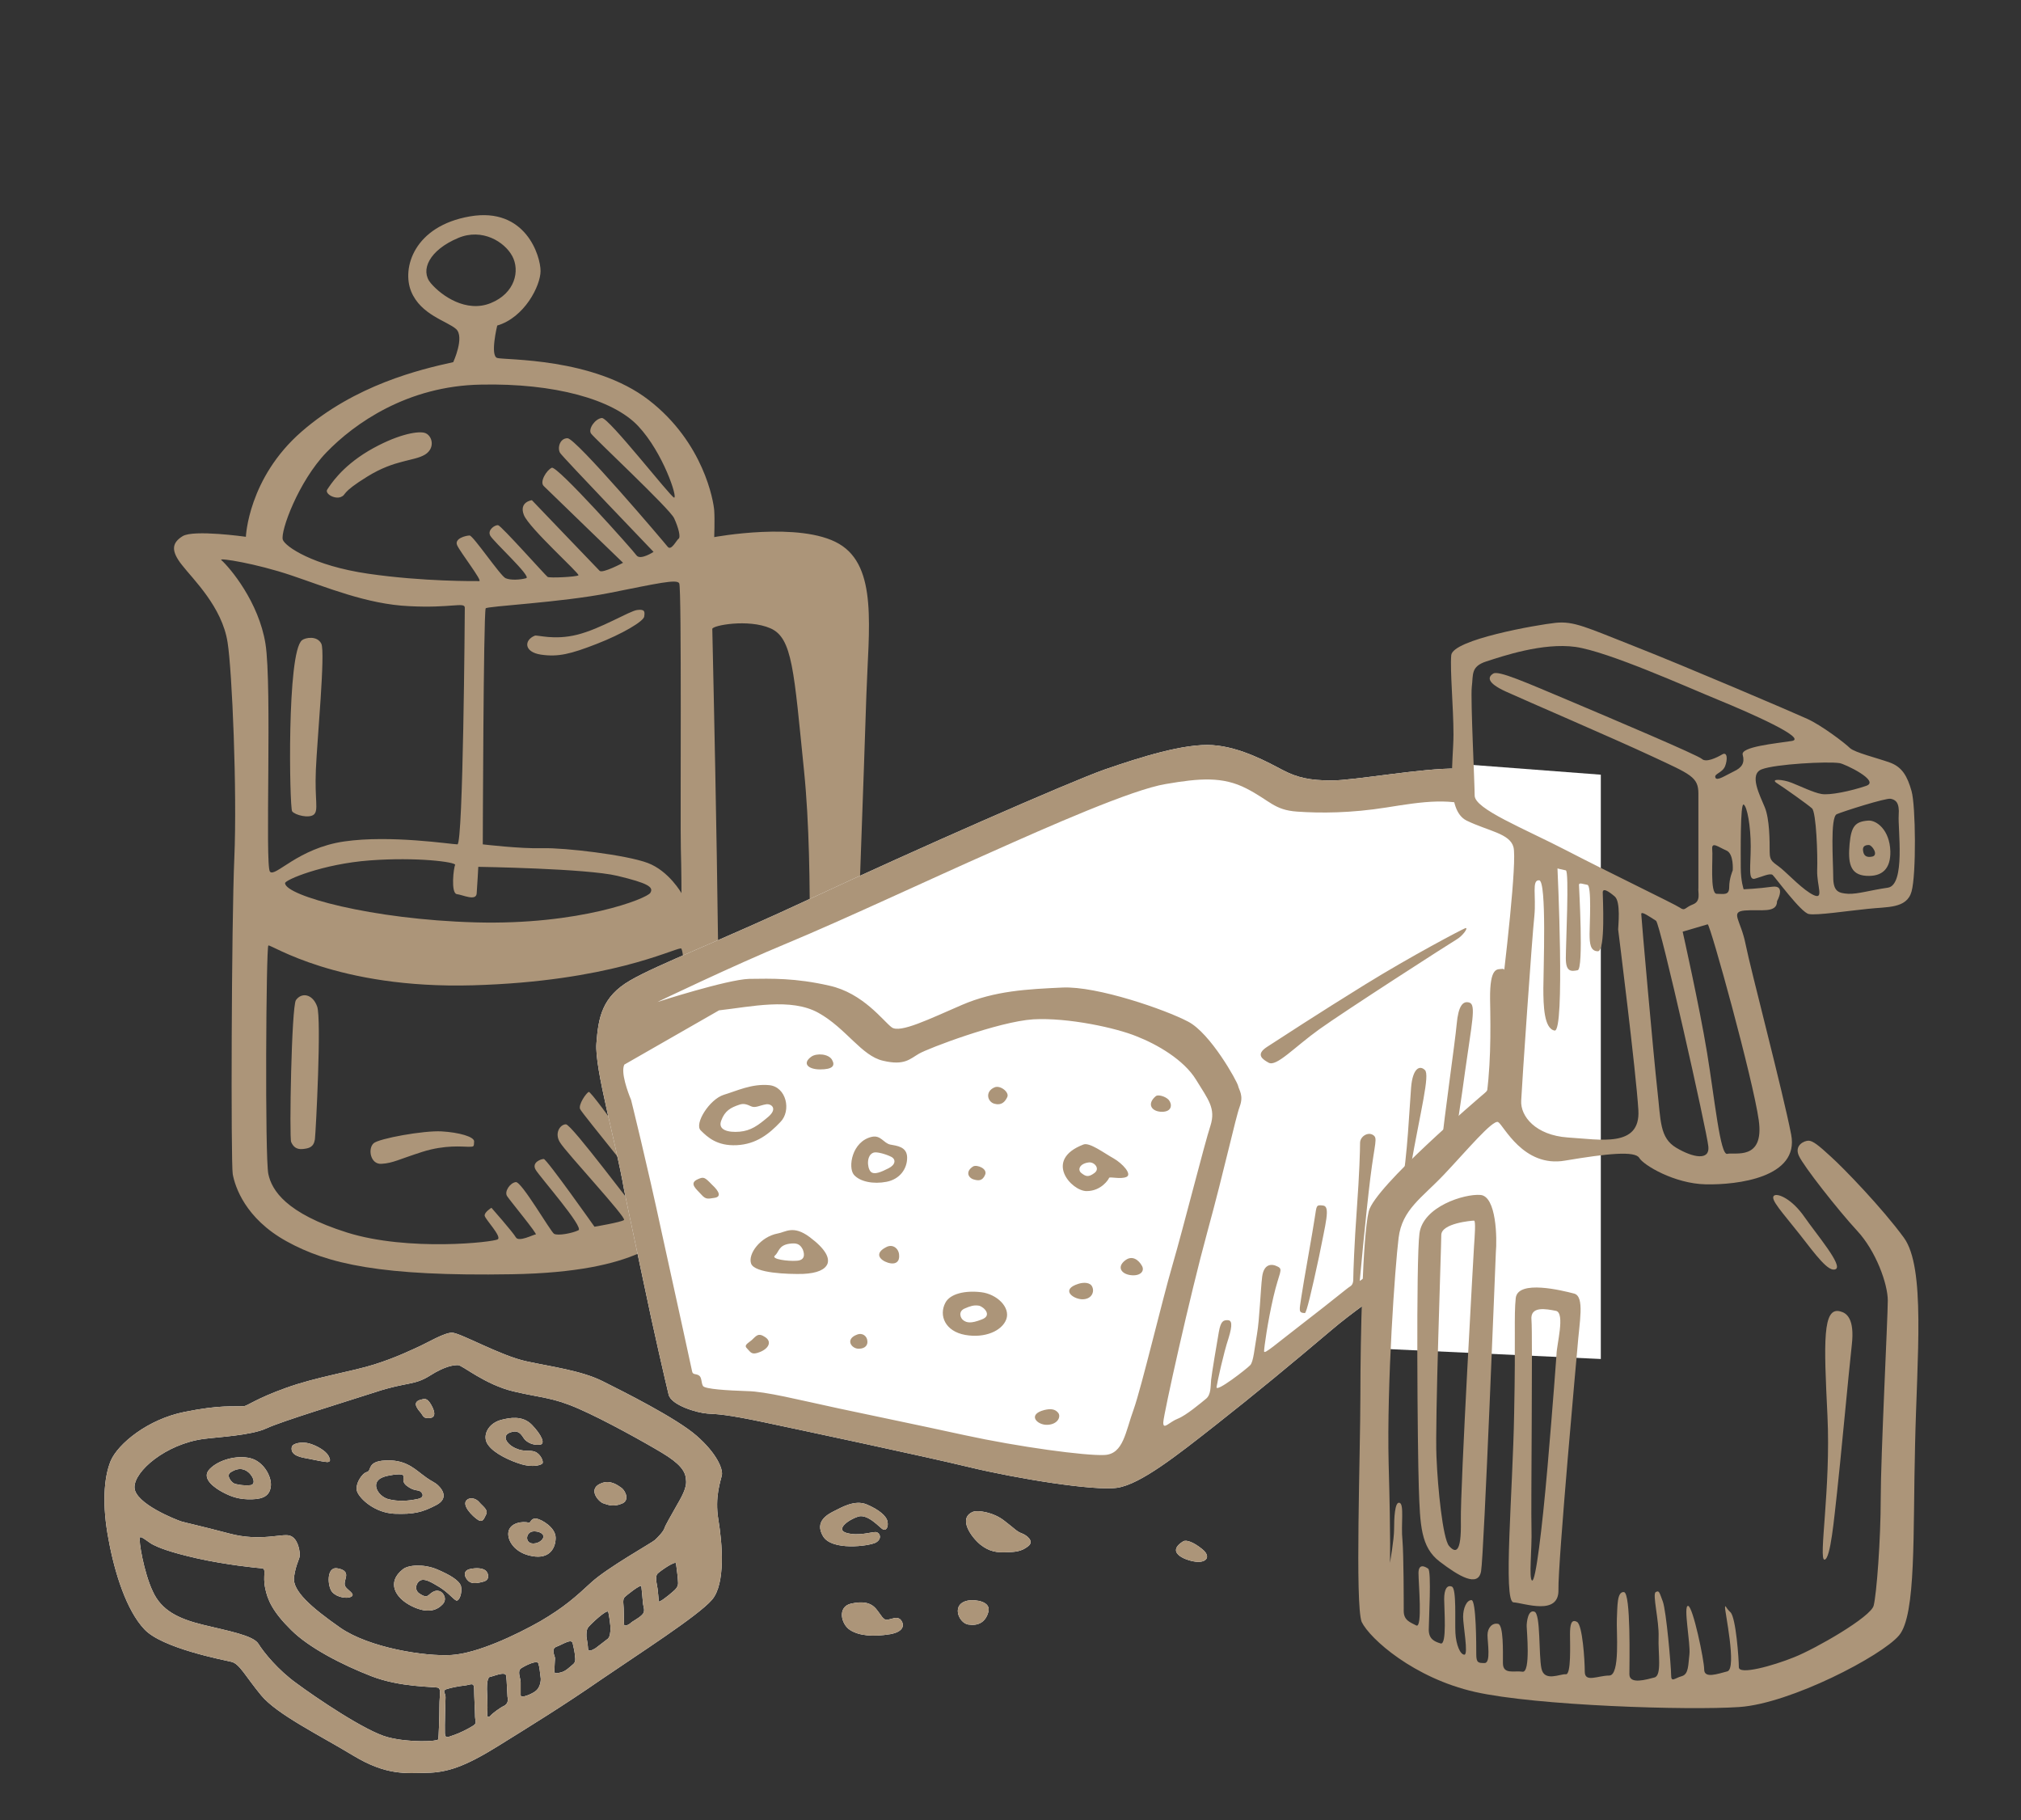 <?xml version="1.0" encoding="utf-8"?>
<!-- Generator: Adobe Illustrator 19.2.1, SVG Export Plug-In . SVG Version: 6.00 Build 0)  -->
<svg version="1.1" id="Calque_1" xmlns="http://www.w3.org/2000/svg" xmlns:xlink="http://www.w3.org/1999/xlink" x="0px" y="0px"
	 viewBox="0 0 629.6 566.9" style="enable-background:new 0 0 629.6 566.9;" xml:space="preserve">
<rect x="0" y="0" width="629.6" height="566.9" fill="#333333" stroke="none"/>
<style type="text/css">
	.st0{fill:#AC9579;}
	.st1{fill:#FFFFFF;}
</style>
<path class="st0" d="M261.4,169.4c-12.1-7.1-38.9-2.1-38.9-2.1s0.2-5.5,0-8.3s-3.2-21.1-20.4-34.4c-17.2-13.3-44.9-12.4-47.2-13.1
	s0-10.1,0-10.1c8.5-2.5,13.5-12.4,13.5-17s-4.6-20-22-17s-21.3,16.1-18.3,23.4s11.2,9.2,14,11.7c2.7,2.5-0.9,10.3-0.9,10.3
	c-10.5,2.3-30.5,7.1-47.2,21.6s-17.4,32.8-17.4,32.8s-16.3-2.3-19.7-0.2s-3.7,4.6-0.2,9c3.4,4.4,12.5,13,14.2,24.1
	c1.4,8.7,3,46.4,2.1,67.1s-1.1,94.6-0.5,98.5c0.7,3.9,3.9,13.8,16.7,20.9s29.5,11,70.3,10.3s46.7-11.7,52.5-14.5
	c5.7-2.8,9.8-6.9,11.5-29.4c1.6-22.5-1.6-155.9-1.6-157.1c0-1.1,11.2-3.2,18.1-0.2c6.9,3,7.3,13.1,10.5,44.6s1.1,79.9,0.9,83.4
	c-0.2,3.4,8.9,2.5,11.9,1.8s1.4,0.2,2.5-8.7c1.1-9,3.4-79.7,4.1-100.4C270.6,195.8,273.5,176.5,261.4,169.4L261.4,169.4z
	 M212.1,264.2c0.2,7.1,0.2,14,0.2,14s-3.9-6.9-10.5-9.4s-25.9-4.8-32.8-4.6s-18.6-1.2-18.6-1.2s0.2-71.2,0.9-73.5
	c0.2-0.7,23.4-1.8,38.5-4.8s21.1-4.4,21.8-3C212.4,183.1,211.9,257.1,212.1,264.2L212.1,264.2z M142.3,278.5c1.8,0.2,6,2.3,6.2-0.2
	s0.5-8.3,0.5-8.3s33.7,0.5,43.3,2.8s11.4,3.5,10.3,5.3c-1.1,1.8-22,10.1-54.5,9.2S89,279,88.8,275.1c-0.1-1,11.7-6,26.4-7.1
	s26.8,0.5,26.6,1.4C141.3,270.2,140.4,278.2,142.3,278.5L142.3,278.5z M134.2,88.2c-3.4-4-0.5-10.3,8.6-14.1
	c7.4-3.1,14.4,1.2,16.8,5.7c2.4,4.5,0.9,11.5-6.7,14.6C145.3,97.5,137.6,92.2,134.2,88.2L134.2,88.2z M101.7,140.9
	c8.7-9,25.2-20.7,48.1-21.1c22.9-0.5,41.2,4.6,49,12.9s12.4,22.5,11.2,22.3c-1.1-0.2-20.4-25-22.5-24.8s-4.3,3.4-3.4,4.8
	c0.9,1.4,24.5,23.4,25.9,26.4s2.1,6,1.4,6.4c-0.7,0.5-2.3,3.9-3.4,2.5c-1.1-1.4-28.6-33.8-31.2-33.8c-2.5,0-3.2,3.2-2.3,4.6
	c0.9,1.4,29.1,30.8,29.1,30.8s-4.1,2.7-5.3,1.1c-1.1-1.6-24.7-28-26.4-27.3c-1.6,0.7-3.9,4.4-2.5,5.7c1.4,1.4,24.7,23.9,24.7,23.9
	s-6.4,3.4-7.3,2.5c-0.9-0.9-21.1-22-21.1-22s-4.1,0.5-2.5,4.6s17.6,18.4,17,18.8c-0.7,0.5-8.9,0.9-9.6,0.5
	c-0.7-0.5-14.4-15.9-15.4-16.1c-0.9-0.2-3.4,1.4-2.5,3.2s13.1,12.9,11.2,13.3c-1.8,0.5-4.8,0.7-6.4,0c-1.6-0.7-10.1-13.3-11.2-13.3
	c-1.1,0-4.8,0.9-3.9,3c0.9,2.1,8,11.2,6.9,11.2s-17.4,0.2-34.6-2.3s-25.9-8.5-26.6-10.6C87.3,165.5,93,149.9,101.7,140.9
	L101.7,140.9z M68.9,174.4c-0.7-0.7,10.8,1.1,21.8,4.8s23.6,9,36.7,9.6c13.1,0.7,17.4-1.4,17.4,0.5s-0.5,73.7-2.3,73.7
	s-20.9-3-35.3-0.9s-21.5,11.3-23.1,9.4c-1.6-1.8,0.7-57.9-1.4-71C80.6,187.5,71.7,176.9,68.9,174.4L68.9,174.4z M213.3,340.7
	c0,0-14.2-22.3-16-21.8s-3.7,3-2.7,4.1c0.9,1.2,17.6,22.3,18.1,24.6c0.5,2.3,0.9,9.4,0.2,9.4s-20.8-28.5-22.5-27.6
	c-1.6,0.9-3.4,2.3-2.7,4.1c0.7,1.8,24.3,28.5,24.3,30.5c0,2.1-1.4,5.3-2.7,7.3l-1.4,2.1c0,0-23.6-33.8-24.5-33.3s-3.2,3.9-2.7,5.3
	s23.6,28.9,23.1,30.5s-3.2,3.2-4.6,2.1c-1.4-1.1-21.1-27.8-22.9-27.8c-1.8,0-3.7,2.8-1.8,5.7c1.8,3,20.8,23.4,19.9,24.1
	c-0.9,0.7-9.2,2.1-9.2,2.1S170.3,361,169.4,361c-0.9,0-3.9,1.1-2.5,3.4s15.1,17.9,13.3,18.8s-6.4,1.8-7.6,1.1
	c-1.1-0.7-10.1-16.3-11.9-16.1c-1.8,0.2-3.7,3-2.7,4.4c0.9,1.4,9.6,11.9,8.9,11.9c-0.7,0-5.3,2.5-6.2,0.9s-7.6-9.2-7.6-9.2
	s-2.3,1.4-2.1,2.5s5.3,6.4,4.1,7.3c-1.1,0.9-27.9,3.9-47-2.1c-19-6-23.4-13.1-24.5-18.2s-0.7-70.7,0-71.2s21.3,13.6,63.7,12.4
	s62.1-11.3,64.8-11.5c0.9-0.1,1.4,10.8,1.6,20.4C214,326,213.3,340.7,213.3,340.7L213.3,340.7z M198.5,190
	c-2.4,0.3-11.4,5.9-18.7,7.7c-7.2,1.8-12.4,0-13.2,0.3c-3.4,1.4-3.4,5.1,1.9,5.9c5.4,0.8,9.3-0.2,17.3-3.3s14.8-7.1,14.9-8.6
	C200.9,190.5,200.9,189.7,198.5,190L198.5,190z M106.2,154.8c1.9-0.8-0.3-1.1,8.3-6.4c8.6-5.3,14.4-4.7,17.9-6.8
	c3.4-2.1,2.2-6.2-0.2-6.8s-9,0.7-17.5,5.7c-8.5,5.1-11.8,10.6-12.7,11.9C101,153.7,104.2,155.6,106.2,154.8L106.2,154.8z
	 M97.8,253.7c1.5-1.4,0.2-4.4,0.6-13.9s3-36.6,1.7-39.3c-1.3-2.6-5-1.9-6-1.1c-4.8,3.7-3.9,52-3.1,53.3
	C91.9,253.9,96.3,255,97.8,253.7L97.8,253.7z M92.2,311.5c-1.4,2-2.1,42.8-1.5,44.2c0.6,1.4,1.6,2.4,3.6,2.2c1.9-0.2,3.4-0.5,3.8-3
	c0.3-2.5,2.1-37.5,0.7-41.4C97.4,309.6,94,309,92.2,311.5L92.2,311.5z M137.5,352.4c-5.5-0.3-19.4,2.2-21.1,3.7
	c-1.9,1.7-1,6.7,2.5,6.4c3.5-0.2,5.4-1.4,12.6-3.7c7.2-2.3,12.7-1.6,14.5-1.6s1.6-0.1,1.7-1.6C147.9,354.1,143,352.7,137.5,352.4
	L137.5,352.4z M199.5,306.6c-1.5,0.1-3.4,2.6-3,3.6c0.5,0.9,2.7,2.9,5.3,4.5c2.5,1.6,6.4,8.5,7.8,9.2c1.4,0.7,2.3-0.9,1.8-3.8
	C211,317.1,201.1,306.5,199.5,306.6L199.5,306.6z"/>
<path class="st1" d="M482.7,257.7c-6.7-9.4-18.7-18.1-29-18.3c-10.4-0.2-31.9,3.7-38.8,3.7s-10.8-0.9-15.2-3.2s-13.1-7.2-21.9-7.8
	s-22.4,3.7-33.7,7.6c-11.3,4-59.7,25.3-90.3,39.6s-48.7,21-57.5,26.1s-9.9,11.6-10.5,19.6c-0.6,7.9,6.1,30.9,8.6,45.5
	c0,0,2.2,10.7,5.8,27.5c3.5,16.9,7.3,33.1,8.1,36.4s8.9,5.7,12.1,5.9c3.2,0.2,5.7,0.2,17.6,2.7c11.8,2.5,49.5,10.5,64,14
	s39,7.5,46.1,6.4c7.2-1.1,18.5-10,30.7-19.6c12.1-9.5,24.4-19.7,36.1-29.6c11.6-9.9,35.8-25.3,39.4-28.3c3.7-3,6.4-5.2,8.6-9.9
	c2.2-4.6,4-12.7,8.6-27.8c4.6-15.1,8.9-29,13.6-48.7C489.7,279.8,489.4,267.1,482.7,257.7L482.7,257.7z M425.2,306.7
	c-14.4,8.9-26.8,17-30.5,19.4s-1.3,3.9,0.5,4.9c2.4,1.4,8-4.8,15.8-10.4s40.9-26.9,42.8-28s3.8-3.8,2.7-3.5
	C455.4,289.5,439.6,297.8,425.2,306.7z M360.1,341.4c-3,2.5-1.3,4.9,1.9,4.9c3.2,0,3.2-2.4,2.1-3.7
	C363,341.4,360.7,340.9,360.1,341.4L360.1,341.4z M309.8,338.7c-3,1.3-2.2,4.5,0,5.1s3.3-0.6,4-2.1S311.6,337.9,309.8,338.7z
	 M346.9,360.8c-2.9-1.6-7.5-5.1-9.4-4.3c-12.5,4.8-3.7,14.5,1,14.5c4.6,0,6.9-3.7,7-4.1c0.2-0.5,3.5,0.5,5.4-0.3
	S349.7,362.4,346.9,360.8L346.9,360.8z M340.9,365.4c-1.9,1.4-2.7,1-4,0s-0.6-2.9,2.1-3.3C340.8,361.7,342.9,364,340.9,365.4z
	 M303.1,367.3c1.8,0.6,3,0.5,3.8-1.4s-2.5-3.2-3.7-2.6C300.9,364.7,301.4,366.6,303.1,367.3L303.1,367.3z M252.8,329.1
	c-3,2.1-1.1,4,2.7,4c3.8,0,4.8-1.1,3.7-3C258.1,328.2,254.4,328,252.8,329.1L252.8,329.1z M276,388.5c-3.7,1.9-1.9,4,0.6,4.8
	c2.6,0.8,3.7-0.5,3.5-2.4C280,388.9,278.1,387.3,276,388.5L276,388.5z M335.9,399.9c-5.4,1.7-1.9,4.6,1.1,4.8c3,0.1,4-2.2,3.3-3.8
	C339.7,399.3,337.4,399.4,335.9,399.9L335.9,399.9z M350.5,392.6c-2.7,2.1-1.1,4.3,1.9,4.6c3,0.3,4.3-1.4,3.3-3
	C354.8,392.6,352.8,390.8,350.5,392.6L350.5,392.6z M325.3,439.2c-5.4,1.4-2.2,4.8,1.1,4.6c3.3-0.2,4.2-2.7,3.2-3.8
	C328.7,438.9,327.3,438.7,325.3,439.2L325.3,439.2z M267,415.7c-3.8,1.4-1.8,4.4,0.5,4.4c2.2,0,2.9-1.3,2.7-2.5
	C270.1,416.3,268.8,415,267,415.7L267,415.7z M234.2,417.4c-1.3,1.1-2.6,1.6-1.4,2.7c1.1,1.1,1.3,2.1,4,1s3.7-3.2,1.6-4.6
	C236.2,415,235.6,416.1,234.2,417.4L234.2,417.4z M217.4,367.3c-3,1.3-0.3,3.2,1.1,4.8c1.4,1.6,2.1,1.3,4.1,1
	c2.1-0.3,1.6-1.9-0.8-4.1C219.5,366.6,219.2,366.5,217.4,367.3L217.4,367.3z M239.6,338c-5.4-0.5-10.1,1.8-14.1,3
	c-4.5,1.4-9.3,9.1-7.2,11.1c2.1,2.1,5.1,4.9,11.2,4.6c6.1-0.3,10.1-3.5,13.6-7.2C246.6,346,245,338.5,239.6,338L239.6,338z
	 M239.3,347.9c-3.2,2.7-5.4,4.3-8.9,4.6c-3.5,0.3-6.9-0.5-5.7-3.5c1.1-3,2.9-4,5.6-4.9c1.4-0.5,2.4-0.1,3.7,0.5s2.7-0.3,4.5-0.6
	C240.1,343.6,242.5,345.2,239.3,347.9L239.3,347.9z M277.3,356.5c-2.1-0.5-2.9-3-5.7-2.4c-6.2,1.4-7.5,9.5-5.6,11.8
	c1.9,2.2,6.1,3,10.2,2.2s6.4-4,6.4-7.5S279.3,356.9,277.3,356.5z M276.8,363.9c-2.2,1.1-4.5,2.2-5.6,1c-1.1-1.3-1.3-5.2,1-5.9
	c1-0.3,3.8,0.5,5.4,1.3C279.2,361.1,279,362.8,276.8,363.9L276.8,363.9z M252.2,385.3c-5.1-3.8-7.5-1.5-9.9-1.1
	c-5.4,1-9.4,6.4-8.3,9.4c1.1,3,11.5,3.3,16.1,3.2c4.6-0.2,7-1.4,7.7-3.2C258.4,391.8,257.3,389.1,252.2,385.3L252.2,385.3z
	 M248.1,392.7c-2.6,0.2-8-0.5-6.7-1.6s1.1-3.2,4.5-3.7c2.2-0.3,3.3,0,4.2,1.8C250.8,391,250.6,392.6,248.1,392.7L248.1,392.7z
	 M305.7,402.5c-4.9-0.6-9.7,0.4-11.2,3.3c-2.1,4,0,8.9,6.2,10s11.5-1.3,12.8-4.9C314.8,407.2,310.6,403.1,305.7,402.5L305.7,402.5z
	 M305.8,411c-3.3,1.3-4.6,1-5.6,0.3c-1-0.6-1.9-2.9,0.5-3.8c1.4-0.6,2.7-1.1,4.3-0.8C306.6,407.1,309.2,409.8,305.8,411L305.8,411z
	 M412.2,375.5c-2.3-0.3-2,0.1-2.6,3.7c-0.5,3.6-3.6,20.6-4.2,24.8c-0.6,4.2-1,4.9,1.1,5c0.5,0,2.1-6.8,4.4-17.5
	C413,380.8,414.5,375.8,412.2,375.5L412.2,375.5z M374.5,482.5c-2.6-2.1-4.9-3-5.9-2.4c-6,3.7,1.6,6.3,4.6,6.4
	C376.2,486.5,377.1,484.6,374.5,482.5L374.5,482.5z M318.3,477.6c-1.6-0.6-2-1.3-5.4-3.9c-3.4-2.7-8.3-3.4-9.8-2.8
	c-4.8,2-0.5,7.9,2.3,10.2c2.9,2.3,5.3,2.5,8.1,2.4c2.8-0.1,4.6-0.2,6.7-1.8C322.4,480.1,319.9,478.2,318.3,477.6z M272.8,480.5
	c2.2-1.2,1.3-3.3-0.1-3.3s-5.2,1.3-8.9,0.3c-3.7-1,0.4-4.1,3.5-5.1s6.9,3.6,7.8,4s1.7-0.6,1.4-2.4c-0.3-1.8-2.7-3.8-6.5-5.4
	s-8.1,1.1-10,2c-2,1-6.4,3.2-3.6,7.9C259.1,483.1,270.6,481.6,272.8,480.5L272.8,480.5z M280.2,504.2c-1.1-0.6-2.1,0-3.6,0.3
	s-2-1.4-3.7-3.4s-4.2-2.4-7.8-1.6c-4.3,1-3.1,6.4-0.3,8.2c2.8,1.8,7.1,2.2,12.6,1.3C282.8,508,281.3,504.9,280.2,504.2L280.2,504.2z
	 M301.8,498.5c-5.7,0.9-3.2,7-0.2,7.5s5.4-0.6,6.3-3.9C308.8,498.8,304,498.2,301.8,498.5z M217,447.2c-6.3-5.5-22.7-13.7-29.3-17
	s-16-4.5-23.8-6.2c-7.9-1.7-20.6-8.9-23.1-8.9c-2.4,0-7.8,3.2-9.8,4.1s-7.4,3.6-14.4,5.8c-6.9,2.2-18.1,3.9-27.5,7.3
	c-9.5,3.4-12.1,5.7-13.2,5.7c-3.4,0.2-7.1-0.5-18.5,1.8s-20.6,9.9-22.9,15.2c-2.2,5.3-2.7,13.9-0.7,24.4
	c1.9,10.5,5.6,22.2,11.2,28.1c5.5,5.9,24.5,9.5,27,10.1c2.6,0.5,4.5,4.6,9.4,10.5s18.2,12.4,28.6,18.7s16.5,5.5,22.9,5.4
	s11.9-1.9,22.2-8.3c10.3-6.4,20.4-12.6,32.1-20.7c11.7-8,30.3-19.9,34.6-24.9s3.2-17.7,2-24.9c-1.2-7.2,0.7-12,1.1-14
	C225.2,457.5,223.3,452.7,217,447.2L217,447.2z M136.9,531.2c0,3.1-0.2,10-0.4,10.6s-8.8,1.1-15.7-0.7c-6.9-1.8-22.5-12.4-28.3-16.7
	c-5.9-4.2-10.4-9.8-12-12.4s-9.4-4-17.2-5.9s-13-4.5-15.7-10.4c-2.8-5.9-4.5-16.1-4-16.8c0.4-0.6,2.7,1.6,4.2,2.3
	c1.4,0.7,4.7,2.2,13.6,4.2s18.7,3,20.2,3.1s0.2,2.3,1,6.1c0.7,3.7,2.4,7.5,8.1,13.1c5.6,5.6,16,10.9,25,14.4s19.4,3.2,20.8,3.6
	C137.5,526.2,136.9,528.1,136.9,531.2z M147.1,537.7c-1.6,1-3.9,2.1-5.6,2.7c-1.7,0.5-2.8,1.4-2.9-0.5c-0.1-1.9,0.2-11.3,0.2-11.3
	c0-1.3-1.2-2,0.4-2.5c1.6-0.5,3.8-0.9,5.6-1.1c1.8-0.2,2.9-1.2,2.9,1.1s0.3,7,0.3,8.7C148.1,536.4,148.7,536.8,147.1,537.7
	L147.1,537.7z M157.1,531.3c-1.3,0.6-3.6,2.3-4.3,3.1c-0.6,0.7-1.2,0.5-1-0.9c0.2-1.5-0.1-7.4-0.1-7.4c0-1.4,0.1-3.7,1-3.8
	s4.8-1.9,5-0.3c0.2,1.6,0.3,5.5,0.4,6.5C158.3,529.2,158.4,530.6,157.1,531.3L157.1,531.3z M166.9,526.7c-1.1,0.9-4.7,2.5-4.7,1.3
	v-4c0-1.2-1.2-3.6,0.2-4.4c1.4-0.9,4.9-2.6,5.3-1.5c0.4,1.2,0.5,2.7,0.7,4.2C168.7,523.8,168,525.9,166.9,526.7L166.9,526.7z
	 M178.4,518.5c-1.1,0.9-2.1,2-3.6,2.4s-2.1,0.4-2.1-0.3s0.2-4.1,0.2-4.1c0-0.7-1.4-2.9,0.5-3.6c1.9-0.7,4.6-2.6,5-1.1
	c0.4,1.6,0.7,3.2,0.7,3.9C179.2,516.5,179.5,517.7,178.4,518.5L178.4,518.5z M189.4,510.4c-0.7,0.6-2.9,2.2-3.9,3
	c-1.1,0.7-2.3,1.1-2.3,0.2c0-0.8-0.5-3.8-0.5-3.8c0-0.9-0.1-2.1,0.6-3c0.7-0.9,5.9-5.8,6.2-4.7c0.3,1.2,0.7,4.3,0.7,5.3
	C190.1,508.4,190.1,509.7,189.4,510.4L189.4,510.4z M200,503c-1.2,1.2-2.9,1.9-3.6,2.6c-0.7,0.6-2,1.1-2,0.3c0-0.7-0.1-4.8-0.1-4.8
	c0-1-0.4-2.8,0.2-3.5c0.6-0.7,5.2-4.3,5.3-3.5c0.1,0.9,0.4,3.9,0.5,5.2C200.4,500.6,201.2,501.9,200,503L200,503z M209.7,495.7
	c-1.7,1.5-4.5,3.7-4.5,3s-0.3-3.4-0.3-3.4c0-0.9-1.1-4.2,0-5.2s5.6-4.1,5.7-3.1c0.1,1.1,0.6,4.2,0.6,5.3
	C211.3,493.4,211.4,494.3,209.7,495.7L209.7,495.7z M210.6,469.3c-1.6,2.9-3.3,5.7-3.6,6.7s-2,2.8-3,3.7c-1,0.9-14.8,8.6-19.8,13.2
	s-8.4,7.7-15.9,12.1c-7.6,4.3-19.6,10-27.7,10.5c-8.1,0.5-25.5-2.2-34.6-8.5c-9-6.3-15-11.5-14.4-15.8s1.9-5.6,1.8-7.1
	s-0.7-5.1-3.2-5.8c-2.4-0.7-9.1,1.9-18.6-0.6s-13.8-3.4-15.1-3.8s-14.5-5.5-14.6-10.6s9.8-13.5,21.5-15.1c4.6-0.6,14.9-1.1,19.6-3.3
	c4.7-2.2,24.4-8.2,34-11.3c9.7-3.2,12-2,16.9-5.1s7.5-3.3,8.8-3.3s8.4,6.1,17.3,8.2c8.9,2.1,12.1,1.8,20.3,5.4s20.4,10.4,25.9,13.7
	s7.4,5.7,7.5,8.4C214.1,463.4,212.2,466.5,210.6,469.3L210.6,469.3z M102.3,453.4c-0.9-1.6-3.8-3.2-6-3.8c-2.2-0.6-5.1-0.1-5.4,1.1
	c-0.6,2.9,3.4,3.3,5.4,3.7c2,0.4,4.8,1,5.7,1C102.9,455.3,103.1,454.9,102.3,453.4L102.3,453.4z M108,494.7c-1.1-1.1-0.5-2-0.2-3.6
	s-0.9-2.3-2.7-2.6c-3.5-0.6-3.1,5.7-1.6,7.4s4.6,2.1,5.8,1.5C110.7,496.7,109.1,495.8,108,494.7L108,494.7z M136.1,488.8
	c-4.1-1.7-8.9-1.4-10.6,0c-5.1,4-2.5,8.9,2.8,11.5c5.3,2.6,8.1,1,9.6-0.6s0.3-3.7-1-4.1c-1.4-0.5-2.6,0.6-3.3,1.2s-1.4,0.6-3-0.5
	s-1-3.3,0.3-4c1.4-0.7,3.3,0.4,6.1,2.1c2.7,1.7,4.2,3.7,5.1,4.1c1,0.4,2-2.5,1.5-4.5C143,492.2,140.1,490.5,136.1,488.8L136.1,488.8
	z M146.5,488.7c-1.8,0.3-2.2,1.8-1,3.3c1.1,1.4,2.6,1.3,4.9,0.7c2.4-0.5,1.8-2.7,0.9-3.5C150.3,488.4,148.4,488.3,146.5,488.7
	L146.5,488.7z M148.9,473.4c1.6,1,1.9-0.5,2.6-1.8c0.6-1.4-1.2-2.5-2.2-3.7s-2.6-1.5-3.6-0.9C143.3,468.5,147.3,472.4,148.9,473.4
	L148.9,473.4z M167.1,473c-1.7-0.2-1.9,1.4-2.2,1.3c-2.3-0.6-6,0.1-6.5,2.8c-0.5,2.7,2,6.7,7.4,7.6c5.4,1,7.3-2.5,7.3-5.7
	S168.8,473.3,167.1,473L167.1,473z M165.5,480.7c-2-0.5-1.6-3.5,0.6-3.7c1.1-0.1,3,0.3,3.2,1.5C169.4,479.6,167.5,481.1,165.5,480.7
	z M135.9,468.8c4.4-2.3,1.4-5.6-0.1-6.7c-1.5-1-1.8-0.9-4.5-3s-5.5-4.5-11.3-4.2s-4.1,3.2-5.7,3.6s-3.9,4-3,6.2s5.4,6.5,11.6,6.8
	C128.9,471.7,131.5,471.1,135.9,468.8L135.9,468.8z M119.6,460c1.1-0.4,4.9-1.1,5.8-0.6s-0.6,1.8,1.2,3.3c1.8,1.4,2.8,1.4,3.8,1.6
	s2.4,2.1-0.3,2.6c-2.7,0.6-6.1,0.9-9.3,0C117.6,465.9,115.1,461.5,119.6,460L119.6,460z M78,454.2c-4.1-1-9.8,0.4-12.7,3.4
	c-2.9,3,2,6.1,4.1,7.2c2.8,1.5,5.3,2.3,9.1,2.2c3.8-0.1,5.7-1.3,5.9-4.4C84.5,459.6,82,455.2,78,454.2L78,454.2z M78,462.6
	c-2,0.2-4.5-0.2-5.2-0.6s-2.6-2.5-0.8-3.5c0.7-0.4,2.6-1.6,4.7-0.4C78.8,459.3,80,462.4,78,462.6z M133.8,441.7c1.7-0.1,2-1.5,0.6-4
	s-2.2-2-3.4-1.7c-2.9,0.8-0.7,3.1,0.2,4.2C132,441.4,132.1,441.8,133.8,441.7z M162.5,456.1c3.4,1,6.1,0.3,6.5-0.3
	c0.4-0.6-0.6-2.9-2.3-3.6c-1.8-0.7-3.2,0.2-6.1-1.1c-2.9-1.3-4.5-4.1-1.4-5c3-1,3.6,1.8,4.5,2.5c0.9,0.8,2.4,1.6,4.4,1.4
	c2-0.1,0.6-3.1-2.4-6.2s-7.2-2.1-9.3-1.6c-4.4,1-6.4,5.2-4.3,7.9C154,452.8,159.1,455.1,162.5,456.1L162.5,456.1z M193.7,463.5
	c-1.4-1-3.5-2.5-6.1-1.6c-4.7,1.6-1.4,5.6,0.2,6.3c1.7,0.6,3.3,1.2,5.8,0.2C196.2,467.5,195,464.6,193.7,463.5L193.7,463.5z"/>
<path class="st0" d="M482.7,257.7c-6.7-9.4-18.7-18.1-29-18.3c-10.4-0.2-31.9,3.7-38.8,3.7s-10.8-0.9-15.2-3.2s-13.1-7.2-21.9-7.8
	s-22.4,3.7-33.7,7.6c-11.3,4-59.7,25.3-90.3,39.6s-48.7,21-57.5,26.1s-9.9,11.6-10.5,19.6c-0.6,7.9,6.1,30.9,8.6,45.5
	c0,0,2.2,10.7,5.8,27.5c3.5,16.9,7.3,33.1,8.1,36.4s8.9,5.7,12.1,5.9c3.2,0.2,5.7,0.2,17.6,2.7c11.8,2.5,49.5,10.5,64,14
	s39,7.5,46.1,6.4c7.2-1.1,18.5-10,30.7-19.6c12.1-9.5,24.4-19.7,36.1-29.6c11.6-9.9,35.8-25.3,39.4-28.3c3.7-3,6.4-5.2,8.6-9.9
	c2.2-4.6,4-12.7,8.6-27.8c4.6-15.1,8.9-29,13.6-48.7C489.7,279.8,489.4,267.1,482.7,257.7L482.7,257.7z M224,314.7
	c9.9-1.1,22.4-4,31,0.8s13.4,13.4,20.1,14.9c6.7,1.6,8.4-0.6,11.2-2.2c2.7-1.6,24.7-10,35.6-10.7c10.9-0.6,25.9,2.7,32.2,5.3
	c6.4,2.5,14.7,7.3,18.5,13.5s6.2,8.9,4.5,14.3c-1.8,5.4-8.5,32-11.8,43.3s-9.6,37.9-12.1,45c-2.6,7.1-3.2,14-9.1,14.3l0,0
	c-5.9,0.3-26.7-2.5-43.7-6.2s-26.5-5.6-39.1-8.3c-12.6-2.7-22.7-5.3-28.6-5.4c-5.9-0.2-13.1-0.6-13.7-1.6c-0.6-1-0.3-2.7-1.3-3.3
	c-1-0.6-1.9-0.1-2.1-1.3c-0.2-1.1-4.3-19.7-9.3-42.5c-4.9-22.8-9.7-42-9.7-42c-1-2.4-3.3-8.6-2.1-11 M474.9,299.5
	c-1.6,6.2-2.2,12.1-3.7,15.6c-1.4,3.5-4.3,10.2-4.3,10.2s0.8-10.8,1.3-16.5s1.1-7.2-0.3-7s-3.8-0.8-3.7,9.4
	c0.2,10.2,0.3,22.3-1.6,33.4s-4.3,20.5-5.7,24.3c-1.4,3.8-2.7,5.4-4,6.7c-1.3,1.3-3,3.2-3,1.8c0-1.4,4.5-28.5,6.5-43.6
	c2.1-15.1,3.5-20.8,1.4-21.5s-3.5,1.1-4,6.7s-3.8,28.2-4.9,39.3c-1.1,11.1-0.3,20.7-1.9,21.9c-1.6,1.3-4.8,2.7-7,4.9
	c-2.2,2.2-3.5,2.9-3.5,2.9s-0.3-6.1,2.9-24.2c3.2-18.1,6.1-29,4.5-30.5c-1.6-1.6-3.8-0.6-4.3,5.4s-1.1,21.3-3,31.5
	s-2.4,20.2-2.4,20.2s-4.5,3.5-6.5,5.4c-2.1,1.9-4.1,3.2-4.1,3.2s1.9-20.8,3.3-32.1c1.4-11.3,2.4-12.4,0.8-13.4s-4,0.5-4,2.5
	c0,2.1-0.2,9.6-1,20.5c-0.8,11-1.1,19.9-1.1,21.2c0,1.3,0,2.4-1,3s-5.1,4.1-14.2,11.1s-12.6,10.2-12.6,9.1s1.1-9.1,2.9-16.9
	s3.2-8.6,1.3-9.5c-1.9-1-4.3-0.8-4.8,3.2s-0.8,13.2-1.6,17.8s-1.1,8.6-2.1,9.7S378.6,434,379,432c0.3-1.9,2.2-10.6,3.7-15.1
	c1.4-4.5,1-5.7-0.3-5.7s-2.1,0.3-2.7,3.7s-2.2,12.9-2.4,14.9c-0.2,2.1,0,4.6-1.6,5.9s-6.2,5.2-8.8,6.2c-2.6,1-4.6,3.7-4.5,1.1
	c0.1-2.5,8.3-39.5,13.7-59.2c5.4-19.7,8.8-35.6,10.1-39.1c1.3-3.5-0.2-5.1-0.5-6.5s-8.6-16.4-15.6-20c-7-3.7-28.3-11.1-39.1-10.6
	c-10.9,0.5-21.1,1-31.3,5.4s-19.3,8.9-21.9,7s-8.9-10.7-19.5-13c-10.5-2.4-18-2.2-24.9-2.1c-6.9,0.2-28.6,7.2-28.6,7.2
	s23.5-11.3,40.4-18.3s45.5-20.4,63.4-28.3c17.9-8,44.1-19.6,54.6-21.3c10.5-1.8,17.7-2.4,25.1,1.4s8.6,6.7,15.8,7.2
	c7.2,0.5,16.6,0.5,27.9-1.3s20.4-3.3,29.7,0.6c9.3,4,16.8,17.8,17.2,24.3C479.2,282.8,476.5,293.3,474.9,299.5L474.9,299.5z
	 M425.2,306.7c-14.4,8.9-26.8,17-30.5,19.4s-1.3,3.9,0.5,4.9c2.4,1.4,8-4.8,15.8-10.4s40.9-26.9,42.8-28s3.8-3.8,2.7-3.5
	C455.4,289.5,439.6,297.8,425.2,306.7z M360.1,341.4c-3,2.5-1.3,4.9,1.9,4.9c3.2,0,3.2-2.4,2.1-3.7
	C363,341.4,360.7,340.9,360.1,341.4L360.1,341.4z M309.8,338.7c-3,1.3-2.2,4.5,0,5.1s3.3-0.6,4-2.1S311.6,337.9,309.8,338.7z
	 M346.9,360.8c-2.9-1.6-7.5-5.1-9.4-4.3c-12.5,4.8-3.7,14.5,1,14.5c4.6,0,6.9-3.7,7-4.1c0.2-0.5,3.5,0.5,5.4-0.3
	S349.7,362.4,346.9,360.8L346.9,360.8z M340.9,365.4c-1.9,1.4-2.7,1-4,0s-0.6-2.9,2.1-3.3C340.8,361.7,342.9,364,340.9,365.4z
	 M303.1,367.3c1.8,0.6,3,0.5,3.8-1.4s-2.5-3.2-3.7-2.6C300.9,364.7,301.4,366.6,303.1,367.3L303.1,367.3z M252.8,329.1
	c-3,2.1-1.1,4,2.7,4c3.8,0,4.8-1.1,3.7-3C258.1,328.2,254.4,328,252.8,329.1L252.8,329.1z M276,388.5c-3.7,1.9-1.9,4,0.6,4.8
	c2.6,0.8,3.7-0.5,3.5-2.4C280,388.9,278.1,387.3,276,388.5L276,388.5z M335.9,399.9c-5.4,1.7-1.9,4.6,1.1,4.8c3,0.1,4-2.2,3.3-3.8
	C339.7,399.3,337.4,399.4,335.9,399.9L335.9,399.9z M350.5,392.6c-2.7,2.1-1.1,4.3,1.9,4.6c3,0.3,4.3-1.4,3.3-3
	C354.8,392.6,352.8,390.8,350.5,392.6L350.5,392.6z M325.3,439.2c-5.4,1.4-2.2,4.8,1.1,4.6c3.3-0.2,4.2-2.7,3.2-3.8
	C328.7,438.9,327.3,438.7,325.3,439.2L325.3,439.2z M267,415.7c-3.8,1.4-1.8,4.4,0.5,4.4c2.2,0,2.9-1.3,2.7-2.5
	C270.1,416.3,268.8,415,267,415.7L267,415.7z M234.2,417.4c-1.3,1.1-2.6,1.6-1.4,2.7c1.1,1.1,1.3,2.1,4,1s3.7-3.2,1.6-4.6
	C236.2,415,235.6,416.1,234.2,417.4L234.2,417.4z M217.4,367.3c-3,1.3-0.3,3.2,1.1,4.8c1.4,1.6,2.1,1.3,4.1,1
	c2.1-0.3,1.6-1.9-0.8-4.1C219.5,366.6,219.2,366.5,217.4,367.3L217.4,367.3z M239.6,338c-5.4-0.5-10.1,1.8-14.1,3
	c-4.5,1.4-9.3,9.1-7.2,11.1c2.1,2.1,5.1,4.9,11.2,4.6c6.1-0.3,10.1-3.5,13.6-7.2C246.6,346,245,338.5,239.6,338L239.6,338z
	 M239.3,347.9c-3.2,2.7-5.4,4.3-8.9,4.6c-3.5,0.3-6.9-0.5-5.7-3.5c1.1-3,2.9-4,5.6-4.9c1.4-0.5,2.4-0.1,3.7,0.5s2.7-0.3,4.5-0.6
	C240.1,343.6,242.5,345.2,239.3,347.9L239.3,347.9z M277.3,356.5c-2.1-0.5-2.9-3-5.7-2.4c-6.2,1.4-7.5,9.5-5.6,11.8
	c1.9,2.2,6.1,3,10.2,2.2s6.4-4,6.4-7.5S279.3,356.9,277.3,356.5z M276.8,363.9c-2.2,1.1-4.5,2.2-5.6,1c-1.1-1.3-1.3-5.2,1-5.9
	c1-0.3,3.8,0.5,5.4,1.3C279.2,361.1,279,362.8,276.8,363.9L276.8,363.9z M252.2,385.3c-5.1-3.8-7.5-1.5-9.9-1.1
	c-5.4,1-9.4,6.4-8.3,9.4c1.1,3,11.5,3.3,16.1,3.2c4.6-0.2,7-1.4,7.7-3.2C258.4,391.8,257.3,389.1,252.2,385.3L252.2,385.3z
	 M248.1,392.7c-2.6,0.2-8-0.5-6.7-1.6s1.1-3.2,4.5-3.7c2.2-0.3,3.3,0,4.2,1.8C250.8,391,250.6,392.6,248.1,392.7L248.1,392.7z
	 M305.7,402.5c-4.9-0.6-9.7,0.4-11.2,3.3c-2.1,4,0,8.9,6.2,10s11.5-1.3,12.8-4.9C314.8,407.2,310.6,403.1,305.7,402.5L305.7,402.5z
	 M305.8,411c-3.3,1.3-4.6,1-5.6,0.3c-1-0.6-1.9-2.9,0.5-3.8c1.4-0.6,2.7-1.1,4.3-0.8C306.6,407.1,309.2,409.8,305.8,411L305.8,411z
	 M412.2,375.5c-2.3-0.3-2,0.1-2.6,3.7c-0.5,3.6-3.6,20.6-4.2,24.8c-0.6,4.2-1,4.9,1.1,5c0.5,0,2.1-6.8,4.4-17.5
	C413,380.8,414.5,375.8,412.2,375.5L412.2,375.5z M374.5,482.5c-2.6-2.1-4.9-3-5.9-2.4c-6,3.7,1.6,6.3,4.6,6.4
	C376.2,486.5,377.1,484.6,374.5,482.5L374.5,482.5z M318.3,477.6c-1.6-0.6-2-1.3-5.4-3.9c-3.4-2.7-8.3-3.4-9.8-2.8
	c-4.8,2-0.5,7.9,2.3,10.2c2.9,2.3,5.3,2.5,8.1,2.4c2.8-0.1,4.6-0.2,6.7-1.8C322.4,480.1,319.9,478.2,318.3,477.6z M272.8,480.5
	c2.2-1.2,1.3-3.3-0.1-3.3s-5.2,1.3-8.9,0.3c-3.7-1,0.4-4.1,3.5-5.1s6.9,3.6,7.8,4s1.7-0.6,1.4-2.4c-0.3-1.8-2.7-3.8-6.5-5.4
	s-8.1,1.1-10,2c-2,1-6.4,3.2-3.6,7.9C259.1,483.1,270.6,481.6,272.8,480.5L272.8,480.5z M280.2,504.2c-1.1-0.6-2.1,0-3.6,0.3
	s-2-1.4-3.7-3.4s-4.2-2.4-7.8-1.6c-4.3,1-3.1,6.4-0.3,8.2c2.8,1.8,7.1,2.2,12.6,1.3C282.8,508,281.3,504.9,280.2,504.2L280.2,504.2z
	 M301.8,498.5c-5.7,0.9-3.2,7-0.2,7.5s5.4-0.6,6.3-3.9C308.8,498.8,304,498.2,301.8,498.5z M217,447.2c-6.3-5.5-22.7-13.7-29.3-17
	s-16-4.5-23.8-6.2c-7.9-1.7-20.6-8.9-23.1-8.9c-2.4,0-7.8,3.2-9.8,4.1s-7.4,3.6-14.4,5.8c-6.9,2.2-18.1,3.9-27.5,7.3
	c-9.5,3.4-12.1,5.7-13.2,5.7c-3.4,0.2-7.1-0.5-18.5,1.8s-20.6,9.9-22.9,15.2c-2.2,5.3-2.7,13.9-0.7,24.4
	c1.9,10.5,5.6,22.2,11.2,28.1c5.5,5.9,24.5,9.5,27,10.1c2.6,0.5,4.5,4.6,9.4,10.5s18.2,12.4,28.6,18.7s16.5,5.5,22.9,5.4
	s11.9-1.9,22.2-8.3c10.3-6.4,20.4-12.6,32.1-20.7c11.7-8,30.3-19.9,34.6-24.9s3.2-17.7,2-24.9c-1.2-7.2,0.7-12,1.1-14
	C225.2,457.5,223.3,452.7,217,447.2L217,447.2z M136.9,531.2c0,3.1-0.2,10-0.4,10.6s-8.8,1.1-15.7-0.7c-6.9-1.8-22.5-12.4-28.3-16.7
	c-5.9-4.2-10.4-9.8-12-12.4s-9.4-4-17.2-5.9s-13-4.5-15.7-10.4c-2.8-5.9-4.5-16.1-4-16.8c0.4-0.6,2.7,1.6,4.2,2.3
	c1.4,0.7,4.7,2.2,13.6,4.2s18.7,3,20.2,3.1s0.2,2.3,1,6.1c0.7,3.7,2.4,7.5,8.1,13.1c5.6,5.6,16,10.9,25,14.4s19.4,3.2,20.8,3.6
	C137.5,526.2,136.9,528.1,136.9,531.2z M147.1,537.7c-1.6,1-3.9,2.1-5.6,2.7c-1.7,0.5-2.8,1.4-2.9-0.5c-0.1-1.9,0.2-11.3,0.2-11.3
	c0-1.3-1.2-2,0.4-2.5c1.6-0.5,3.8-0.9,5.6-1.1c1.8-0.2,2.9-1.2,2.9,1.1s0.3,7,0.3,8.7C148.1,536.4,148.7,536.8,147.1,537.7
	L147.1,537.7z M157.1,531.3c-1.3,0.6-3.6,2.3-4.3,3.1c-0.6,0.7-1.2,0.5-1-0.9c0.2-1.5-0.1-7.4-0.1-7.4c0-1.4,0.1-3.7,1-3.8
	s4.8-1.9,5-0.3c0.2,1.6,0.3,5.5,0.4,6.5C158.3,529.2,158.4,530.6,157.1,531.3L157.1,531.3z M166.9,526.7c-1.1,0.9-4.7,2.5-4.7,1.3
	v-4c0-1.2-1.2-3.6,0.2-4.4c1.4-0.9,4.9-2.6,5.3-1.5c0.4,1.2,0.5,2.7,0.7,4.2C168.7,523.8,168,525.9,166.9,526.7L166.9,526.7z
	 M178.4,518.5c-1.1,0.9-2.1,2-3.6,2.4s-2.1,0.4-2.1-0.3s0.2-4.1,0.2-4.1c0-0.7-1.4-2.9,0.5-3.6c1.9-0.7,4.6-2.6,5-1.1
	c0.4,1.6,0.7,3.2,0.7,3.9C179.2,516.5,179.5,517.7,178.4,518.5L178.4,518.5z M189.4,510.4c-0.7,0.6-2.9,2.2-3.9,3
	c-1.1,0.7-2.3,1.1-2.3,0.2c0-0.8-0.5-3.8-0.5-3.8c0-0.9-0.1-2.1,0.6-3c0.7-0.9,5.9-5.8,6.2-4.7c0.3,1.2,0.7,4.3,0.7,5.3
	C190.1,508.4,190.1,509.7,189.4,510.4L189.4,510.4z M200,503c-1.2,1.2-2.9,1.9-3.6,2.6c-0.7,0.6-2,1.1-2,0.3c0-0.7-0.1-4.8-0.1-4.8
	c0-1-0.4-2.8,0.2-3.5c0.6-0.7,5.2-4.3,5.3-3.5c0.1,0.9,0.4,3.9,0.5,5.2C200.4,500.6,201.2,501.9,200,503L200,503z M209.7,495.7
	c-1.7,1.5-4.5,3.7-4.5,3s-0.3-3.4-0.3-3.4c0-0.9-1.1-4.2,0-5.2s5.6-4.1,5.7-3.1c0.1,1.1,0.6,4.2,0.6,5.3
	C211.3,493.4,211.4,494.3,209.7,495.7L209.7,495.7z M210.6,469.3c-1.6,2.9-3.3,5.7-3.6,6.7s-2,2.8-3,3.7c-1,0.9-14.8,8.6-19.8,13.2
	s-8.4,7.7-15.9,12.1c-7.6,4.3-19.6,10-27.7,10.5c-8.1,0.5-25.5-2.2-34.6-8.5c-9-6.3-15-11.5-14.4-15.8s1.9-5.6,1.8-7.1
	s-0.7-5.1-3.2-5.8c-2.4-0.7-9.1,1.9-18.6-0.6s-13.8-3.4-15.1-3.8s-14.5-5.5-14.6-10.6s9.8-13.5,21.5-15.1c4.6-0.6,14.9-1.1,19.6-3.3
	c4.7-2.2,24.4-8.2,34-11.3c9.7-3.2,12-2,16.9-5.1s7.5-3.3,8.8-3.3s8.4,6.1,17.3,8.2c8.9,2.1,12.1,1.8,20.3,5.4s20.4,10.4,25.9,13.7
	s7.4,5.7,7.5,8.4C214.1,463.4,212.2,466.5,210.6,469.3L210.6,469.3z M102.3,453.4c-0.9-1.6-3.8-3.2-6-3.8c-2.2-0.6-5.1-0.1-5.4,1.1
	c-0.6,2.9,3.4,3.3,5.4,3.7c2,0.4,4.8,1,5.7,1C102.9,455.3,103.1,454.9,102.3,453.4L102.3,453.4z M108,494.7c-1.1-1.1-0.5-2-0.2-3.6
	s-0.9-2.3-2.7-2.6c-3.5-0.6-3.1,5.7-1.6,7.4s4.6,2.1,5.8,1.5C110.7,496.7,109.1,495.8,108,494.7L108,494.7z M136.1,488.8
	c-4.1-1.7-8.9-1.4-10.6,0c-5.1,4-2.5,8.9,2.8,11.5c5.3,2.6,8.1,1,9.6-0.6s0.3-3.7-1-4.1c-1.4-0.5-2.6,0.6-3.3,1.2s-1.4,0.6-3-0.5
	s-1-3.3,0.3-4c1.4-0.7,3.3,0.4,6.1,2.1c2.7,1.7,4.2,3.7,5.1,4.1c1,0.4,2-2.5,1.5-4.5C143,492.2,140.1,490.5,136.1,488.8L136.1,488.8
	z M146.5,488.7c-1.8,0.3-2.2,1.8-1,3.3c1.1,1.4,2.6,1.3,4.9,0.7c2.4-0.5,1.8-2.7,0.9-3.5C150.3,488.4,148.4,488.3,146.5,488.7
	L146.5,488.7z M148.9,473.4c1.6,1,1.9-0.5,2.6-1.8c0.6-1.4-1.2-2.5-2.2-3.7s-2.6-1.5-3.6-0.9C143.3,468.5,147.3,472.4,148.9,473.4
	L148.9,473.4z M167.1,473c-1.7-0.2-1.9,1.4-2.2,1.3c-2.3-0.6-6,0.1-6.5,2.8c-0.5,2.7,2,6.7,7.4,7.6c5.4,1,7.3-2.5,7.3-5.7
	S168.8,473.3,167.1,473L167.1,473z M165.5,480.7c-2-0.5-1.6-3.5,0.6-3.7c1.1-0.1,3,0.3,3.2,1.5C169.4,479.6,167.5,481.1,165.5,480.7
	z M135.9,468.8c4.4-2.3,1.4-5.6-0.1-6.7c-1.5-1-1.8-0.9-4.5-3s-5.5-4.5-11.3-4.2s-4.1,3.2-5.7,3.6s-3.9,4-3,6.2s5.4,6.5,11.6,6.8
	C128.9,471.7,131.5,471.1,135.9,468.8L135.9,468.8z M119.6,460c1.1-0.4,4.9-1.1,5.8-0.6s-0.6,1.8,1.2,3.3c1.8,1.4,2.8,1.4,3.8,1.6
	s2.4,2.1-0.3,2.6c-2.7,0.6-6.1,0.9-9.3,0C117.6,465.9,115.1,461.5,119.6,460L119.6,460z M78,454.2c-4.1-1-9.8,0.4-12.7,3.4
	c-2.9,3,2,6.1,4.1,7.2c2.8,1.5,5.3,2.3,9.1,2.2c3.8-0.1,5.7-1.3,5.9-4.4C84.5,459.6,82,455.2,78,454.2L78,454.2z M78,462.6
	c-2,0.2-4.5-0.2-5.2-0.6s-2.6-2.5-0.8-3.5c0.7-0.4,2.6-1.6,4.7-0.4C78.8,459.3,80,462.4,78,462.6z M133.8,441.7c1.7-0.1,2-1.5,0.6-4
	s-2.2-2-3.4-1.7c-2.9,0.8-0.7,3.1,0.2,4.2C132,441.4,132.1,441.8,133.8,441.7z M162.5,456.1c3.4,1,6.1,0.3,6.5-0.3
	c0.4-0.6-0.6-2.9-2.3-3.6c-1.8-0.7-3.2,0.2-6.1-1.1c-2.9-1.3-4.5-4.1-1.4-5c3-1,3.6,1.8,4.5,2.5c0.9,0.8,2.4,1.6,4.4,1.4
	c2-0.1,0.6-3.1-2.4-6.2s-7.2-2.1-9.3-1.6c-4.4,1-6.4,5.2-4.3,7.9C154,452.8,159.1,455.1,162.5,456.1L162.5,456.1z M193.7,463.5
	c-1.4-1-3.5-2.5-6.1-1.6c-4.7,1.6-1.4,5.6,0.2,6.3c1.7,0.6,3.3,1.2,5.8,0.2C196.2,467.5,195,464.6,193.7,463.5L193.7,463.5z"/>
<polygon class="st1" points="455.3,238 455.3,249.3 475.3,263.3 471.2,321.1 465.3,344 439.3,369.8 428,388.7 428,420 498.7,423.3 
	498.7,241.3 "/>
<path class="st0" d="M472.2,404.3c0.7-5.8,14.6-2.3,18.1-1.4c3.5,0.8,1.7,8.9,1.1,17.1c0,0-6.1,67-5.9,75.2s-10.7,4.1-14,3.9
	s-0.2-34.8,0.2-58.9C472.2,416.1,471.6,410.1,472.2,404.3 M477.3,492.3c1.1,0.4,3.1-15.9,4.8-35.4c1.7-19.6,2.8-35,2.8-35
	c0-2.9,2.8-13-0.2-13.6c-3.1-0.6-8.1-1.6-7.6,2.9c0.4,4.5-0.2,58.5,0,64.9C477.3,482.5,476.2,491.9,477.3,492.3 M448.5,486.4
	c-5.9-4.5-6.1-11.3-6.5-23.1c-0.4-11.8-0.9-70.7,0.2-79.1s14-12.4,19-12s5.2,13.6,4.8,17.9c0,0-3.7,94.2-4.6,99.3
	C460.5,494.6,454.4,490.9,448.5,486.4 M459.2,380.2c-0.7,0-10.2,0.8-10.2,4.5s-2,58.9-1.5,69c0.4,10.1,2,25.5,3.9,27.8
	c2,2.3,3.9,2.5,3.7-7.8c-0.2-10.3,4.1-85.5,4.1-85.5C459.4,385.2,459.8,380.2,459.2,380.2 M573.4,408.5c1.9,0.5,4.4,2.3,3.5,10.3
	s-3.7,38.1-4.6,46c-0.9,7.8-2,20.8-3.9,21c-2,0.2,2-22.3,0.9-44.9C568.2,418.1,567.7,406.8,573.4,408.5 M552.7,372.4
	c1.1-0.8,5.5,1,9.4,6.6s12,15.1,9.8,16.3c-2.2,1.2-6.3-4.5-11.3-10.9C555.5,377.9,551.2,373.4,552.7,372.4 M423.8,434.4
	c0-18.1,0.7-49.3,2.6-57.1c2-7.8,34-35,36.2-36.9s1.7-3.7,4.1-22.5c2.4-18.7,5.9-49.7,4.8-54s-7.8-5-14.6-8.3
	c-6.7-3.3-4.1-18.3-4.1-26.8s-1.1-19.8-0.7-24.7s26.8-9.5,32.5-10.1s9.6,1.4,24.8,7.4c15.3,6,49,20.4,53.6,22.5s11.8,7.6,13.3,9.1
	c1.5,1.4,8.5,3.1,12.4,4.5s5.5,4.3,6.8,8.9c1.3,4.5,1.5,26,0,31.3c-1.5,5.4-7.6,4.7-13.7,5.4c-6.1,0.6-15.9,2.1-18.3,1.6
	c-2.4-0.4-10.5-11.5-11.3-12.2c-0.9-0.6-3.3,0.6-5.5,1.2s-1.3-3.9-1.3-10.1s-1.1-12.4-2.2-13c-1.1-0.6-0.9,15.3-0.9,19.6
	c0,4.3,0.9,6.8,0.9,6.8s4.6-0.2,8.9-0.8c4.4-0.6,1.5,4.5,1.5,4.5c0,3.9-5.2,2.5-10,2.9s-1.3,2.9,0.2,10.5s11.6,45.9,14.2,59.3
	c2.6,13.4-16.8,15.7-26.6,15.5s-19.4-6-20.7-8.2c-1.3-2.3-10-1.4-23.1,0.8c-13.1,2.3-19.2-11.1-20.9-12c-1.7-0.8-9.8,8.9-16.8,16.3
	s-13.1,10.9-14.2,19.8s-3.7,45.1-3.1,70.3c0.7,25.1,0.4,30.9,0.4,30.9s1.3-7.2,1.3-10.5s0.2-8.7,1.7-8.2c1.5,0.4,0.4,6.8,0.9,11.6
	c0.4,4.7,0.4,19.2,0.4,22.1s2,3.5,3.9,4.5c2,1,0.7-13.2,0.7-16.3s2-2.1,3-1.4c1.1,0.6,0.2,16.1,0.2,19s1.7,3.7,3.7,4.3
	s1.1-10.7,1.1-13.8s0.9-4.5,2.4-3.9s0.9,10.7,1.1,14.4c0.2,3.7,1.5,6.8,2.8,6.8s-0.4-9.1-0.4-11.8s1.1-5.2,2.6-5.2
	s1.5,14.2,1.5,16.9s0.7,2.7,2.6,2.7c2,0,0.9-6.4,0.9-8.7c0-2.3,1.5-3.9,3.3-3.5c1.7,0.4,1.5,8.5,1.5,12.2s3.5,2.3,6.1,2.7
	s1.3-13,1.3-14.2s0.4-5.2,2.4-4.5c2,0.6,1.3,13.4,2.2,17.7c0.9,4.3,5.9,1.6,7.6,1.8s1.3-9.3,1.3-12.4s0.4-4.9,2.2-3.9
	c1.7,1,2.4,12,2.4,15.5s4.1,1.2,7.6,1.2s2.2-13.8,2.4-17.7c0.2-3.9,0-8.5,2.2-8.3s1.7,22.3,1.7,25.6s5.4,1.6,7.8,1
	c2.4-0.6,1.1-7.6,1.3-12.6c0.2-5-2-13.4-0.9-14s1.1,0,2.2,2.9c1.1,2.9,2.6,20.4,2.6,22.9s1.1,1,3.3,0.4s2-3.5,2.4-6.8
	s-2-15.3-0.4-15.1c1.5,0.2,5,16.9,5,19.8s4.1,1.4,7.2,0.6c3.1-0.8-0.9-19.2-0.7-20s0,0,1.7,1.6c1.7,1.7,2.6,14.6,2.6,17.1
	s10.5-0.4,17.2-3.1c6.8-2.7,24-12.6,24.8-16.1c0.9-3.5,2.2-20.4,2.2-33.4s2.2-56.5,2.2-61.6c0-5.2-3.7-15.5-9.6-21.8
	c-5.9-6.4-16.6-20-18.1-23.3s1.7-4.7,3-4.7s3.1,1.4,7,5c3.9,3.5,15.9,15.9,22.7,25.2c6.8,9.3,4.1,36.9,3.5,64.5
	c-0.7,27.6,0.4,53-5,59.4c-5.4,6.4-33.8,21.2-49.7,22.3s-63.4-0.4-82.4-4.7s-32.7-16.5-35.3-21.8
	C422.1,499.8,423.8,452.6,423.8,434.4 M571.1,273.1c0,4.6,1.6,5.1,4.7,5.3c3.1,0.1,6.7-1.1,12.3-1.9s3.1-18.5,3.4-22.6
	c0.3-4-1-4.8-2.5-5.1s-14.7,3.9-16.8,4.8C570.1,254.6,571.1,268.5,571.1,273.1 M549.8,251.5c1.5,3.7,1.5,10.5,1.5,13.8
	c0,3.2,1.2,3.2,3.6,5.2c2.4,2,6.9,6.8,10.1,8.3c3.3,1.5,1-2.8,1.1-7.7c0.2-4.9-0.3-18.1-1.6-19.3s-8.8-6.5-11-7.9
	c-2.1-1.4,1.8-1.2,4.6-0.1c2.8,1.1,6.9,3.1,9.3,3.5c2.5,0.5,9.2-0.9,13.9-2.5c4.7-1.5-6.7-6.9-8.2-7.1c-3.8-0.6-20,0.3-24.2,1.9
	C544.7,241.1,548.3,247.8,549.8,251.5 M538.1,359.4c2.2-0.6,11.6,2.3,9.8-10.5s-15-60.6-15.9-61l-7.8,2.3c0,0,5.2,23.1,7.6,37.7
	C534.2,342.5,535.9,360,538.1,359.4 M534.8,278.4c2.2,0,3.9,0.6,3.9-2.1s1.1-5.2,1.1-5.2s0.4-5.2-2-6.2s-4.6-2.9-4.4-0.4
	C533.7,267.1,532.6,278.4,534.8,278.4 M516.3,339.4c1.1,9.7,0.7,15,5.9,18.1s10.5,4.1,10-0.4c-0.4-4.5-15-69.5-16.3-70.3
	c-2.2-1.4-4.6-3.1-4.6-2.1C511.3,285.8,515.2,329.7,516.3,339.4 M488.4,354.3c10,0.6,22.7,3.3,22-8.5s-6.3-56.3-6.3-56.3
	c0-1,0.9-8.7-1.1-10.3c-2-1.7-3.7-2.7-3.7-1.2s0.9,18.3-1.5,18.3s-2.6-2.5-2.6-5.4s0.7-15.1-0.7-15.3c-1.3-0.2-2.6-0.8-2.6,0
	s1.5,26.2-0.4,26.6c-2,0.4-3.7,0.6-3.7-3.7c0-4.3,1.1-27.2,0-27.4c-1.1-0.2-2.6-0.6-2.6-0.6s2.4,51.1-0.9,50.5s-3.5-7.8-3.5-13.2
	s1.1-33.4-1.3-33.6s-0.9,4.9-1.5,11.1c-0.7,6.2-3.9,52.8-4.1,57.5C473.6,347.7,478.4,353.6,488.4,354.3 M488.2,265
	c13.5,7,33.3,16.5,35.1,17.7c1.7,1.2,1.5,0,4.1-1s1.5-3.7,1.7-5.2v-29.3c0-5.2-2.4-6-14.4-11.6s-39.7-17.5-45.6-20.2
	s-5.7-4.5-3.9-5.6c1.7-1,10,2.7,23.8,8.5c13.7,5.8,39.9,16.9,41.2,18.1c1.3,1.2,4.6-0.4,6.3-1.4s1.7,1.7,0.9,3.7
	c-0.9,2.1-3.5,2.3-3,3.5c0.4,1.2,3-0.6,5.7-1.9c2.6-1.2,3.5-2.7,2.8-5.2s10.2-3.5,15.3-4.3c5-0.8-12.9-8.7-22.9-12.8
	s-34.2-15-44.5-16.5c-10.2-1.4-22.7,2.9-27.7,4.5s-4.1,4.1-4.6,8c-0.4,3.9,0.9,29.9,0.9,33.8C459.4,252,474.7,258,488.2,265
	 M582,255.6c2.5-0.2,6.7,2.8,6.9,9.6c0.1,5.4-2.5,7.9-7.5,7.6c-5.2-0.3-5.7-4.3-5.2-9.9C576.7,257.3,578,255.9,582,255.6
	 M583.3,266.8c2-0.5-0.1-3.6-1.1-3.6c-1.3,0-2,0.5-1.8,1.8C580.6,266.5,581.4,267.2,583.3,266.8"/>
</svg>
